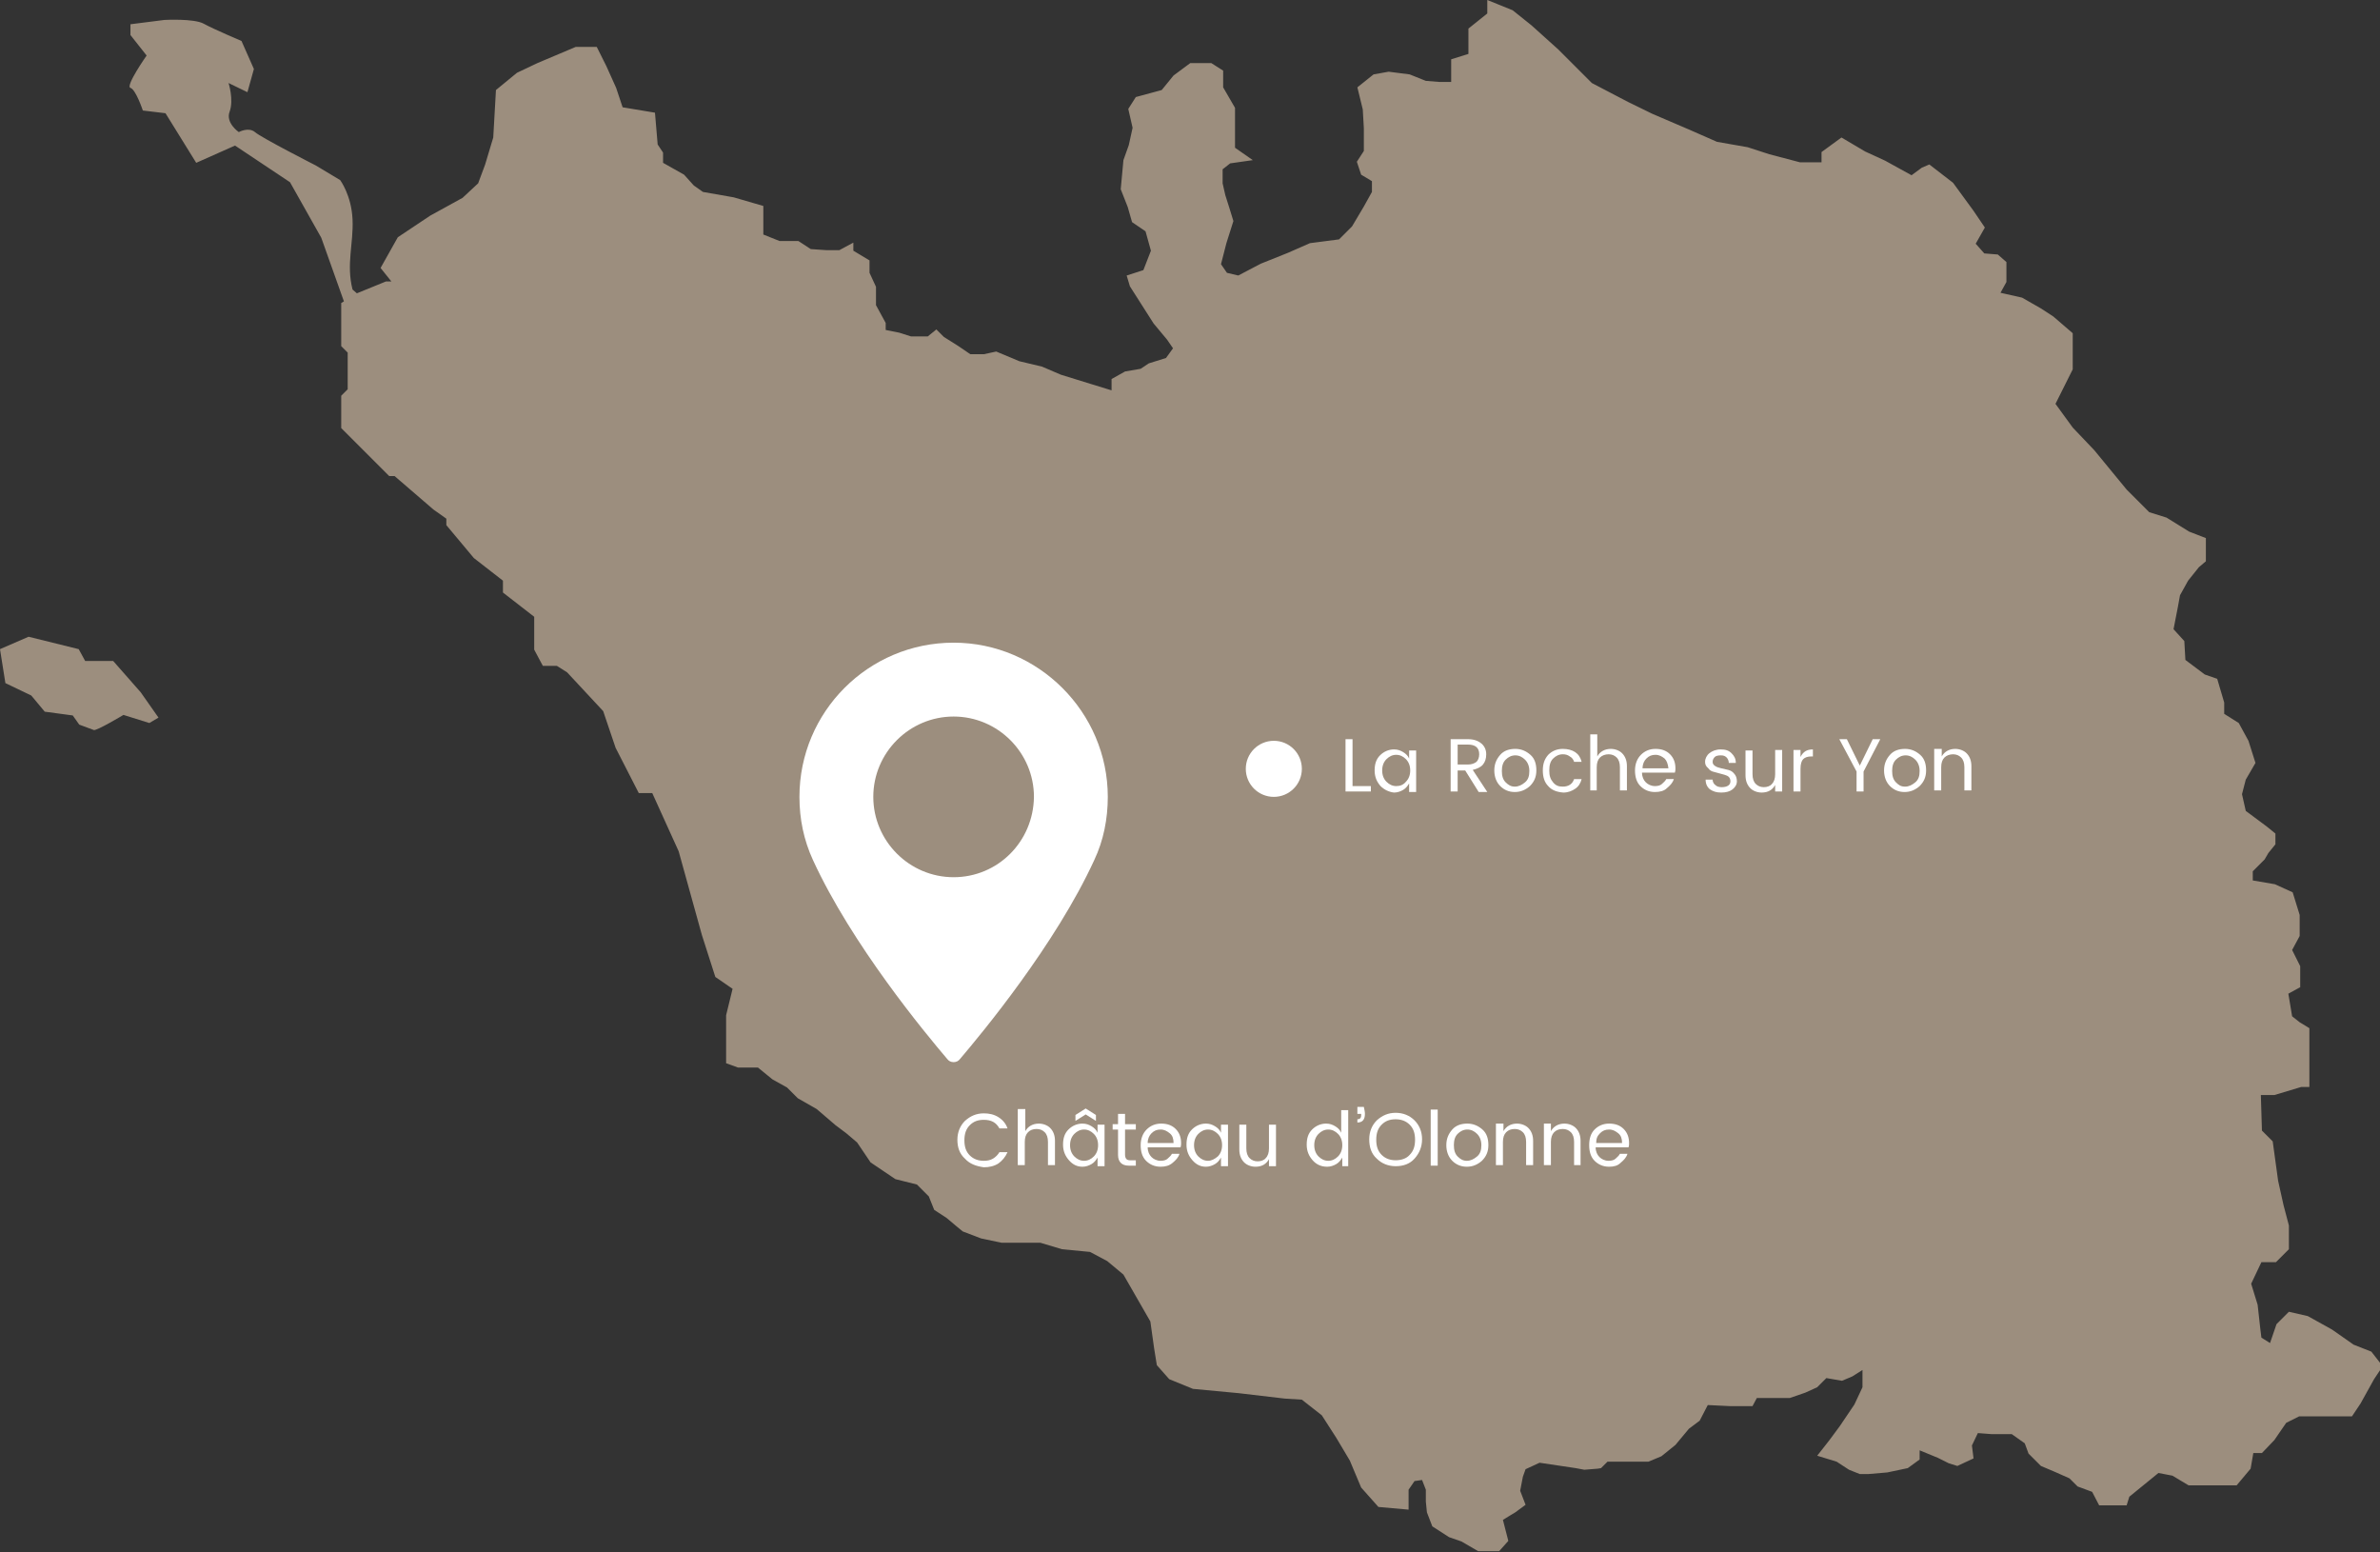 <?xml version="1.0" encoding="utf-8"?>
<!-- Generator: Adobe Illustrator 21.1.0, SVG Export Plug-In . SVG Version: 6.00 Build 0)  -->
<svg version="1.1" id="Calque_1" xmlns="http://www.w3.org/2000/svg" xmlns:xlink="http://www.w3.org/1999/xlink" x="0px" y="0px"
	 viewBox="0 0 441.5 287.9" style="enable-background:new 0 0 441.5 287.9;" xml:space="preserve">
<rect x="0" y="0" width="441.5" height="287.9" fill="#333333" stroke="none"/>
<style type="text/css">
	.st0{fill:#9C8E7E;}
	.st1{fill:#FFFFFF;}
</style>
<g>
	<path class="st0" d="M439.9,250.7l-3.3-1.3l-4-2.8l-4.5-2.5l-3.5-0.8l-2.3,2.3l-1.2,3.5l-1.6-1l-0.2-1.6l-0.5-4.5l-1.2-3.9l1.9-4
		h2.7l2.4-2.4v-4.4l-1-3.8l-1-4.5l-1-7.3l-2-2l-0.2-6.6h2.5l5-1.5h1.5v-10.9l-1.8-1.1l-1.4-1.1l-0.7-4.2l2.2-1.2v-3.9l-1.5-3
		l1.4-2.6l0-3.9l-1.3-4.2l-3.3-1.5l-4.1-0.7v-1.7l2.2-2.2l0.7-1.2l1.3-1.6v-2l-1.6-1.3l-3.9-2.9l-0.7-3.1l0.7-2.7l1.8-3.1l-1.3-4.1
		l-1.8-3.3l-2.7-1.7v-2.1l-1.3-4.4l-2.3-0.8l-3.6-2.7l-0.2-3.5l-2-2.2l0.8-4.1l0.4-2.2l1.5-2.7l2-2.5l1.3-1.1v-4.3l-3.1-1.2
		l-4.2-2.6l-3.2-1l-4.2-4.2l-6-7.3l-4-4.2l-3.2-4.4l3.2-6.4l0-6.7l-3.6-3.1l-2.3-1.5l-3.5-2l-4-0.9l1.1-2v-3.7l-1.6-1.4l-2.5-0.2
		l-1.6-1.8l1.7-3l-2.1-3.1l-3.8-5.2l-4.4-3.4l-1.4,0.6l-1.9,1.4l-4.9-2.7l-3.7-1.7l-4.4-2.6l-3.7,2.7v1.9h-4l-5.7-1.5l-4-1.3l-5.7-1
		l-5-2.2l-7-3l-4.5-2.2l-6.7-3.5l-6.2-6.2l-5-4.5l-3.5-2.8L275.9,0v2.5l-3.5,2.8v4.7l-3.2,1v4.2l-2.2,0l-2.5-0.2l-3-1.2l-3.9-0.5
		l-2.8,0.5l-3,2.4l1,4.1l0.2,3.5V28l-1.3,2l0.8,2.4l2,1.2v2l-1.5,2.7l-2.2,3.7l-2.4,2.4l-5.4,0.7l-4.1,1.8l-5,2l-4.2,2.2l-2.1-0.5
		l-1.1-1.6l1-3.9l1.3-4.1l-0.8-2.6l-0.7-2.2l-0.5-2.2v-2.6l1.4-1.1l4.2-0.6l-3.3-2.3V20l-2.2-3.8v-3.1l-2.2-1.4h-3.9l-3.1,2.3
		l-2.2,2.7l-4.8,1.3l-1.4,2.2l0.8,3.5l-0.7,3.2l-1,2.8l-0.5,5.4l1.3,3.3l0.8,2.8l2.5,1.7l1,3.6l-1.4,3.6l-3.1,1l0.6,2L214,60l2.5,3
		l1.1,1.6l-1.3,1.8l-3.2,1l-1.5,1l-2.9,0.5l-2.5,1.4v2.1l-3.9-1.2l-5.5-1.7l-3.5-1.5l-4.2-1l0,0l-4.3-1.8l-2.3,0.5H180l-2.2-1.5
		l-2.7-1.7l-1.4-1.4l-1.6,1.3H169l-2.2-0.7l-2.5-0.5v-1.3l-1.8-3.3v-3.4l-1.2-2.6v-2.3l-3-1.8v-1.5l-2.6,1.4l-2.4,0l-2.9-0.2
		l-2.3-1.5h-3.5l-3-1.2v-5.3l-5.5-1.6l-5.7-1l-1.7-1.2l-1.8-2l-3.9-2.2v-1.9l-1-1.5l-0.5-5.9l-6-1l-1.2-3.6l-1.8-4l-1.8-3.6h-3.9
		l-7.1,3l-3.8,1.8L92,16.7l-0.5,8.8l-1.5,5L88.7,34l-2.9,2.7l-6,3.3l-6,4l-3.2,5.7l2,2.5h-1l-5.4,2.2l-0.8-0.7
		c-1.2-4.7,0.2-8.5,0-13s-2.3-7.3-2.3-7.3l-4.5-2.7c0,0-10.2-5.2-11.3-6.2c-1.2-1-3,0-3,0s-2.5-1.7-1.7-3.8c0.8-2.2-0.2-5.3-0.2-5.3
		l3.5,1.7l1.2-4.3l-2.3-5.2c0,0-5.2-2.2-7-3.2c-1.8-1-7.3-0.7-7.3-0.7l-6.3,0.8v2l3,3.8c0,0-4,5.7-3,6c1,0.3,2.3,4.2,2.3,4.2
		l4.2,0.5l5.7,9.2l7.2-3.2l10.2,6.8l5.8,10.3l4.2,11.8l-0.5,0.3v8l1.2,1.2v6.8l-1.2,1.2v6l8.9,8.9h1l7.2,6.2l2.4,1.7v1.2l5.1,6.1
		l5.4,4.2v2.2l5.8,4.5v6.1l1.6,3h2.6l1.9,1.2l6.7,7.2l0.3,0.9l2,5.9l4.3,8.4h2.5l4.9,10.8l4.3,15.5l2.5,7.8l3.2,2.2l-1.2,4.9v8.9
		l2.2,0.8l3.7,0l2.7,2.2l2.7,1.5l2,2l3.5,2l3.5,3l2,1.5l2,1.7l2.5,3.7l4.6,3.1l4,1l2.2,2.2l1,2.5l2.3,1.5l1.9,1.6l1.1,0.9l3.4,1.3
		l3.8,0.8h7.2l4,1.2l5.2,0.5l3.2,1.7l3,2.5l5,8.7l0.7,5l0.5,3.1l2.3,2.6l4.4,1.8l8.5,0.8l8.5,1l3.2,0.2l3.7,2.9l2.7,4.2l2.5,4.2
		l2.1,5l3.2,3.6l5.6,0.5v-3.7l1.1-1.6l1.4-0.2l0.7,1.8l0,2.2l0.2,2l1,2.6l3.1,2l2.3,0.8l3.1,1.8h3.9l1.7-1.9l-1-3.9l1.3-0.8l1-0.6
		l1.9-1.4l-1-2.6l0.5-2.6l0.5-1.4l2.6-1.2l6.7,1l1.6,0.3l2.5-0.2l0.6-0.1l1.2-1.2h7.6l2.4-1l2.6-2.1l2.5-3l2-1.5l1.5-2.9l4.1,0.2
		h4.2l0.8-1.5h6.1l2.9-1l2.2-1l1.7-1.7l2.9,0.5l1.9-0.8l1.9-1.2v3.2l-1.5,3.2l-2.7,4l-2,2.7l-2.2,2.8l3.6,1.1l2.3,1.5l2,0.8h1.6
		l3.5-0.3l3.8-0.8l2.2-1.6V269l3.4,1.4l2,1l1.6,0.5l3-1.4l-0.3-2.4l1.1-2.3l2.6,0.2h3.7l2.4,1.7l0.7,1.9l2.3,2.3l2.6,1.1l2.7,1.2
		l1.5,1.5l2.7,1l1.3,2.5h5.1l0.5-1.6l5.4-4.4l2.6,0.5l3,1.8h8.9l2.6-3.1l0.5-2.9h1.6l2.3-2.4l2.2-3.2l2.4-1.2h9.8l1.6-2.4l2.5-4.5
		l1.6-2.4L439.9,250.7z"/>
	<path class="st0" d="M21,122.6h-5.2l-1.2-2.2l-9.3-2.3L0,120.4l1,6.3l4.8,2.3l2.5,3l5.2,0.7l1.2,1.7c0,0,2.2,0.8,2.7,1
		s5.5-2.8,5.5-2.8l4.8,1.5l1.7-1l-3.3-4.7L21,122.6z"/>
</g>
<g>
	<path class="st1" d="M176.9,119.2c-15.8,0-28.6,12.8-28.6,28.6c0,4.1,0.8,8,2.5,11.7c7.2,15.7,20.9,32.2,24.9,36.9
		c0.3,0.4,0.7,0.6,1.2,0.6c0.5,0,0.9-0.2,1.2-0.6c4-4.7,17.7-21.2,24.9-36.9c1.7-3.6,2.5-7.6,2.5-11.7
		C205.5,132.1,192.6,119.2,176.9,119.2z M176.9,162.7c-8.2,0-14.9-6.7-14.9-14.9c0-8.2,6.7-14.9,14.9-14.9c8.2,0,14.9,6.7,14.9,14.9
		C191.7,156.1,185.1,162.7,176.9,162.7z"/>
</g>
<g>
	<path class="st1" d="M179,214.9c-1-0.9-1.4-2.1-1.4-3.5c0-1.4,0.5-2.6,1.4-3.5c1-0.9,2.1-1.4,3.5-1.4c1,0,1.9,0.2,2.7,0.7
		c0.8,0.5,1.4,1.2,1.7,2.1h-1.5c-0.6-1.1-1.5-1.6-2.9-1.6c-1.1,0-1.9,0.3-2.6,1s-1,1.6-1,2.8s0.3,2.1,1,2.8c0.7,0.7,1.6,1,2.6,1
		c0.6,0,1.2-0.1,1.7-0.4s0.9-0.7,1.2-1.2h1.5c-0.4,0.9-1,1.6-1.7,2.1c-0.8,0.5-1.7,0.7-2.7,0.7C181.1,216.3,179.9,215.9,179,214.9z"
		/>
	<path class="st1" d="M190.2,205.9v3.9c0.5-0.9,1.4-1.4,2.5-1.4c0.8,0,1.6,0.3,2.1,0.8c0.6,0.6,0.9,1.4,0.9,2.4v4.5h-1.3v-4.3
		c0-0.8-0.2-1.4-0.6-1.8c-0.4-0.4-0.9-0.6-1.5-0.6c-0.7,0-1.2,0.2-1.6,0.6s-0.6,1-0.6,1.8v4.3h-1.3v-10.4H190.2z"/>
	<path class="st1" d="M198.3,215.2c-0.7-0.8-1.1-1.7-1.1-2.9s0.3-2.1,1-2.8c0.7-0.7,1.6-1.1,2.6-1.1c0.7,0,1.2,0.2,1.7,0.5
		c0.5,0.3,0.9,0.7,1.1,1.2v-1.5h1.3v7.7h-1.3v-1.6c-0.3,0.5-0.6,0.9-1.1,1.2c-0.5,0.3-1.1,0.5-1.7,0.5
		C199.8,216.4,199,216,198.3,215.2z M202.9,214.5c0.5-0.5,0.8-1.2,0.8-2.1s-0.3-1.6-0.8-2.1c-0.5-0.5-1.1-0.8-1.8-0.8
		c-0.7,0-1.3,0.3-1.8,0.8c-0.5,0.5-0.8,1.2-0.8,2.1c0,0.9,0.3,1.6,0.8,2.1c0.5,0.5,1.1,0.8,1.8,0.8
		C201.8,215.3,202.4,215,202.9,214.5z M203.3,206.8v1.1l-1.9-1.2l-1.9,1.2v-1.1l1.9-1.2L203.3,206.8z"/>
	<path class="st1" d="M209.6,215.2h1.1v1h-1.3c-1.3,0-2-0.7-2-2v-4.7h-1v-1h1v-1.9h1.3v1.9h2v1h-2v4.7c0,0.3,0.1,0.6,0.2,0.7
		C209,215.1,209.3,215.2,209.6,215.2z"/>
	<path class="st1" d="M215.3,216.4c-1.1,0-2-0.4-2.7-1.1c-0.7-0.7-1-1.7-1-2.9c0-1.2,0.4-2.2,1.1-2.9c0.7-0.7,1.6-1.1,2.7-1.1
		s2,0.3,2.7,1s1,1.6,1,2.6c0,0.3,0,0.5-0.1,0.8h-6.1c0,0.8,0.3,1.4,0.7,1.8s1,0.7,1.7,0.7c0.5,0,1-0.1,1.3-0.4s0.6-0.5,0.8-0.9h1.4
		c-0.2,0.7-0.7,1.2-1.3,1.7C216.9,216.2,216.2,216.4,215.3,216.4z M217,210.2c-0.5-0.4-1-0.7-1.7-0.7s-1.2,0.2-1.7,0.7
		c-0.4,0.4-0.7,1-0.7,1.8h4.8C217.7,211.2,217.5,210.6,217,210.2z"/>
	<path class="st1" d="M221.2,215.2c-0.7-0.8-1.1-1.7-1.1-2.9s0.3-2.1,1-2.8c0.7-0.7,1.6-1.1,2.6-1.1c0.7,0,1.2,0.2,1.7,0.5
		c0.5,0.3,0.9,0.7,1.1,1.2v-1.5h1.3v7.7h-1.3v-1.6c-0.3,0.5-0.6,0.9-1.1,1.2c-0.5,0.3-1.1,0.5-1.7,0.5
		C222.7,216.4,221.9,216,221.2,215.2z M225.9,214.5c0.5-0.5,0.8-1.2,0.8-2.1s-0.3-1.6-0.8-2.1c-0.5-0.5-1.1-0.8-1.8-0.8
		c-0.7,0-1.3,0.3-1.8,0.8c-0.5,0.5-0.8,1.2-0.8,2.1c0,0.9,0.3,1.6,0.8,2.1c0.5,0.5,1.1,0.8,1.8,0.8
		C224.7,215.3,225.3,215,225.9,214.5z"/>
	<path class="st1" d="M235.4,208.6h1.3v7.7h-1.3V215c-0.5,0.9-1.3,1.4-2.5,1.4c-0.8,0-1.6-0.3-2.1-0.8c-0.6-0.6-0.9-1.4-0.9-2.4
		v-4.6h1.3v4.4c0,0.8,0.2,1.4,0.6,1.8c0.4,0.4,0.9,0.6,1.5,0.6s1.2-0.2,1.5-0.6c0.4-0.4,0.6-1,0.6-1.8V208.6z"/>
	<path class="st1" d="M243.5,215.2c-0.7-0.8-1.1-1.7-1.1-2.9s0.3-2.1,1-2.8c0.7-0.7,1.6-1.1,2.6-1.1c0.7,0,1.2,0.2,1.7,0.5
		c0.5,0.3,0.9,0.7,1.1,1.2v-4.2h1.3v10.4H249v-1.6c-0.3,0.5-0.6,0.9-1.1,1.2c-0.5,0.3-1.1,0.5-1.7,0.5
		C245.1,216.4,244.2,216,243.5,215.2z M248.2,214.5c0.5-0.5,0.8-1.2,0.8-2.1s-0.3-1.6-0.8-2.1c-0.5-0.5-1.1-0.8-1.8-0.8
		c-0.7,0-1.3,0.3-1.8,0.8c-0.5,0.5-0.8,1.2-0.8,2.1c0,0.9,0.3,1.6,0.8,2.1c0.5,0.5,1.1,0.8,1.8,0.8
		C247.1,215.3,247.7,215,248.2,214.5z"/>
	<path class="st1" d="M251.7,205.3h1.3c0.1,0.5,0.2,0.9,0.2,1.3c0,1.1-0.5,1.6-1.4,1.6v-0.6c0.4,0,0.7-0.2,0.7-0.7v-0.3h-0.7V205.3z
		"/>
	<path class="st1" d="M258.9,216.3c-1.4,0-2.6-0.5-3.5-1.4c-1-0.9-1.4-2.1-1.4-3.6c0-1.4,0.5-2.6,1.4-3.5c1-0.9,2.1-1.4,3.5-1.4
		s2.6,0.5,3.5,1.4c0.9,0.9,1.4,2.1,1.4,3.5s-0.5,2.6-1.4,3.6C261.5,215.9,260.3,216.3,258.9,216.3z M261.5,214.2
		c0.7-0.7,1-1.6,1-2.8s-0.3-2.1-1-2.8s-1.6-1-2.6-1c-1.1,0-1.9,0.3-2.6,1s-1,1.6-1,2.8s0.3,2.1,1,2.8c0.7,0.7,1.6,1,2.6,1
		S260.9,214.9,261.5,214.2z"/>
	<path class="st1" d="M265.4,216.2v-10.4h1.3v10.4H265.4z"/>
	<path class="st1" d="M269.4,215.3c-0.7-0.7-1.1-1.7-1.1-2.9c0-1.2,0.4-2.1,1.1-2.9s1.7-1.1,2.8-1.1s2,0.4,2.8,1.1s1.1,1.7,1.1,2.9
		s-0.4,2.1-1.2,2.9c-0.8,0.7-1.7,1.1-2.8,1.1C271,216.4,270.1,216,269.4,215.3z M272.1,215.3c0.7,0,1.3-0.3,1.9-0.8s0.8-1.2,0.8-2.1
		c0-0.9-0.3-1.6-0.8-2.1c-0.5-0.5-1.1-0.8-1.8-0.8c-0.7,0-1.3,0.3-1.8,0.8c-0.5,0.5-0.7,1.2-0.7,2.1c0,0.9,0.2,1.6,0.7,2.1
		S271.4,215.3,272.1,215.3z"/>
	<path class="st1" d="M278.9,208.6v1.2c0.5-0.9,1.4-1.4,2.5-1.4c0.8,0,1.6,0.3,2.1,0.8c0.6,0.6,0.9,1.4,0.9,2.4v4.5h-1.3v-4.3
		c0-0.8-0.2-1.4-0.6-1.8c-0.4-0.4-0.9-0.6-1.5-0.6c-0.7,0-1.2,0.2-1.6,0.6s-0.6,1-0.6,1.8v4.3h-1.3v-7.7H278.9z"/>
	<path class="st1" d="M287.7,208.6v1.2c0.5-0.9,1.4-1.4,2.5-1.4c0.8,0,1.6,0.3,2.1,0.8c0.6,0.6,0.9,1.4,0.9,2.4v4.5H292v-4.3
		c0-0.8-0.2-1.4-0.6-1.8c-0.4-0.4-0.9-0.6-1.5-0.6c-0.7,0-1.2,0.2-1.6,0.6s-0.6,1-0.6,1.8v4.3h-1.3v-7.7H287.7z"/>
	<path class="st1" d="M298.5,216.4c-1.1,0-2-0.4-2.7-1.1c-0.7-0.7-1-1.7-1-2.9c0-1.2,0.3-2.2,1-2.9c0.7-0.7,1.6-1.1,2.7-1.1
		s2,0.3,2.7,1s1,1.6,1,2.6c0,0.3,0,0.5-0.1,0.8h-6.1c0,0.8,0.3,1.4,0.7,1.8s1,0.7,1.7,0.7c0.5,0,1-0.1,1.3-0.4s0.6-0.5,0.8-0.9h1.4
		c-0.2,0.7-0.7,1.2-1.3,1.7C300.1,216.2,299.4,216.4,298.5,216.4z M300.2,210.2c-0.5-0.4-1-0.7-1.7-0.7s-1.2,0.2-1.7,0.7
		s-0.7,1-0.7,1.8h4.8C300.9,211.2,300.7,210.6,300.2,210.2z"/>
</g>
<g>
	<path class="st1" d="M249.6,137.1h1.3v8.7h3.4v1h-4.7V137.1z"/>
	<path class="st1" d="M256.1,145.8c-0.7-0.8-1.1-1.7-1.1-2.9s0.3-2.1,1-2.8c0.7-0.7,1.6-1.1,2.6-1.1c0.7,0,1.2,0.2,1.7,0.5
		c0.5,0.3,0.9,0.7,1.1,1.2v-1.5h1.3v7.7h-1.3v-1.6c-0.3,0.5-0.6,0.9-1.1,1.2c-0.5,0.3-1.1,0.5-1.7,0.5
		C257.7,146.9,256.8,146.5,256.1,145.8z M260.8,145c0.5-0.5,0.8-1.2,0.8-2.1s-0.3-1.6-0.8-2.1c-0.5-0.5-1.1-0.8-1.8-0.8
		c-0.7,0-1.3,0.3-1.8,0.8c-0.5,0.5-0.8,1.2-0.8,2.1c0,0.9,0.3,1.6,0.8,2.1c0.5,0.5,1.1,0.8,1.8,0.8
		C259.7,145.8,260.3,145.6,260.8,145z"/>
	<path class="st1" d="M270.4,142.8v4h-1.3v-9.7h3.2c1.1,0,1.9,0.3,2.5,0.8c0.6,0.5,0.9,1.2,0.9,2s-0.2,1.4-0.6,1.9
		c-0.4,0.5-1.1,0.8-1.9,1l2.7,4.1h-1.6l-2.5-4H270.4z M270.4,138.1v3.7h1.9c0.7,0,1.2-0.2,1.6-0.5c0.3-0.3,0.5-0.8,0.5-1.4
		c0-1.2-0.7-1.8-2.1-1.8H270.4z"/>
	<path class="st1" d="M278.3,145.8c-0.7-0.7-1.1-1.7-1.1-2.9c0-1.2,0.4-2.1,1.1-2.9s1.7-1.1,2.8-1.1c1.1,0,2,0.4,2.8,1.1
		s1.1,1.7,1.1,2.9s-0.4,2.1-1.2,2.9c-0.8,0.7-1.7,1.1-2.8,1.1C279.9,146.9,279,146.5,278.3,145.8z M281,145.9c0.7,0,1.3-0.3,1.9-0.8
		s0.8-1.2,0.8-2.1c0-0.9-0.3-1.6-0.8-2.1c-0.5-0.5-1.1-0.8-1.8-0.8c-0.7,0-1.3,0.3-1.8,0.8c-0.5,0.5-0.7,1.2-0.7,2.1
		c0,0.9,0.2,1.6,0.7,2.1S280.3,145.9,281,145.9z"/>
	<path class="st1" d="M287.2,145.8c-0.7-0.7-1-1.7-1-2.9c0-1.2,0.3-2.1,1-2.9c0.7-0.7,1.6-1.1,2.7-1.1c0.9,0,1.7,0.2,2.3,0.6
		c0.6,0.4,1,1,1.2,1.8H292c-0.1-0.4-0.4-0.8-0.8-1c-0.4-0.3-0.8-0.4-1.3-0.4c-0.7,0-1.3,0.3-1.8,0.8s-0.7,1.2-0.7,2.2
		s0.2,1.6,0.7,2.2s1,0.8,1.8,0.8c1.1,0,1.8-0.5,2.1-1.4h1.4c-0.2,0.8-0.6,1.4-1.2,1.8c-0.6,0.4-1.3,0.7-2.2,0.7
		C288.7,146.9,287.8,146.5,287.2,145.8z"/>
	<path class="st1" d="M296.3,136.4v3.9c0.5-0.9,1.4-1.4,2.5-1.4c0.8,0,1.6,0.3,2.1,0.8c0.6,0.6,0.9,1.4,0.9,2.4v4.5h-1.3v-4.3
		c0-0.8-0.2-1.4-0.6-1.8s-0.9-0.6-1.5-0.6s-1.2,0.2-1.6,0.6s-0.6,1-0.6,1.8v4.3H295v-10.4H296.3z"/>
	<path class="st1" d="M307,146.9c-1.1,0-2-0.4-2.7-1.1s-1-1.7-1-2.9c0-1.2,0.4-2.2,1.1-2.9c0.7-0.7,1.6-1.1,2.7-1.1s2,0.3,2.7,1
		s1,1.6,1,2.6c0,0.3,0,0.5-0.1,0.8h-6.1c0,0.8,0.3,1.4,0.7,1.8s1,0.7,1.7,0.7c0.5,0,1-0.1,1.3-0.4s0.6-0.5,0.8-0.9h1.4
		c-0.2,0.7-0.7,1.2-1.3,1.7C308.7,146.7,307.9,146.9,307,146.9z M308.8,140.7c-0.5-0.4-1-0.7-1.7-0.7s-1.2,0.2-1.7,0.7
		c-0.4,0.4-0.7,1-0.7,1.8h4.8C309.4,141.7,309.2,141.1,308.8,140.7z"/>
	<path class="st1" d="M316.3,141.3c0-0.6,0.3-1.2,0.8-1.6c0.5-0.4,1.2-0.7,2.1-0.7c0.9,0,1.5,0.2,2,0.7s0.8,1,0.8,1.8h-1.3
		c0-0.4-0.2-0.8-0.4-1c-0.3-0.3-0.6-0.4-1.1-0.4s-0.9,0.1-1.1,0.3s-0.4,0.5-0.4,0.9c0,0.4,0.2,0.6,0.5,0.8c0.3,0.2,0.7,0.3,1.1,0.4
		s0.9,0.2,1.3,0.3c0.4,0.1,0.8,0.3,1.1,0.7c0.3,0.3,0.5,0.8,0.5,1.4s-0.3,1.1-0.8,1.5c-0.5,0.4-1.2,0.6-2.1,0.6s-1.5-0.2-2.1-0.6
		c-0.5-0.4-0.8-1-0.8-1.8h1.3c0,0.4,0.2,0.8,0.5,1c0.3,0.3,0.7,0.4,1.2,0.4s0.9-0.1,1.2-0.3c0.3-0.2,0.4-0.5,0.4-0.8
		c0-0.3-0.1-0.6-0.3-0.8c-0.2-0.2-0.5-0.3-0.8-0.4c-0.3-0.1-0.7-0.2-1.1-0.3c-0.4-0.1-0.8-0.2-1.1-0.3c-0.3-0.1-0.6-0.3-0.8-0.6
		C316.4,142.1,316.3,141.7,316.3,141.3z"/>
	<path class="st1" d="M329.3,139.1h1.3v7.7h-1.3v-1.2c-0.5,0.9-1.3,1.4-2.5,1.4c-0.8,0-1.6-0.3-2.1-0.8c-0.6-0.6-0.9-1.4-0.9-2.4
		v-4.6h1.3v4.4c0,0.8,0.2,1.4,0.6,1.8c0.4,0.4,0.9,0.6,1.5,0.6s1.2-0.2,1.5-0.6c0.4-0.4,0.6-1,0.6-1.8V139.1z"/>
	<path class="st1" d="M334,139.1v1.3c0.5-1,1.2-1.4,2.3-1.4v1.3H336c-0.7,0-1.2,0.2-1.5,0.5c-0.3,0.3-0.5,0.9-0.5,1.8v4.2h-1.3v-7.7
		H334z"/>
	<path class="st1" d="M345.7,146.8h-1.3v-3.7l-3.2-6h1.4l2.4,4.9l2.4-4.9h1.4l-3.1,6V146.8z"/>
	<path class="st1" d="M350.6,145.8c-0.7-0.7-1.1-1.7-1.1-2.9c0-1.2,0.4-2.1,1.1-2.9s1.7-1.1,2.8-1.1c1.1,0,2,0.4,2.8,1.1
		s1.1,1.7,1.1,2.9s-0.4,2.1-1.2,2.9c-0.8,0.7-1.7,1.1-2.8,1.1S351.3,146.5,350.6,145.8z M353.4,145.9c0.7,0,1.3-0.3,1.9-0.8
		s0.8-1.2,0.8-2.1c0-0.9-0.3-1.6-0.8-2.1c-0.5-0.5-1.1-0.8-1.8-0.8c-0.7,0-1.3,0.3-1.8,0.8c-0.5,0.5-0.7,1.2-0.7,2.1
		c0,0.9,0.2,1.6,0.7,2.1S352.6,145.9,353.4,145.9z"/>
	<path class="st1" d="M360.2,139.1v1.2c0.5-0.9,1.4-1.4,2.5-1.4c0.8,0,1.6,0.3,2.1,0.8c0.6,0.6,0.9,1.4,0.9,2.4v4.5h-1.3v-4.3
		c0-0.8-0.2-1.4-0.6-1.8s-0.9-0.6-1.5-0.6s-1.2,0.2-1.6,0.6s-0.6,1-0.6,1.8v4.3h-1.3v-7.7H360.2z"/>
</g>
<circle class="st1" cx="236.3" cy="142.6" r="5.2"/>
</svg>
